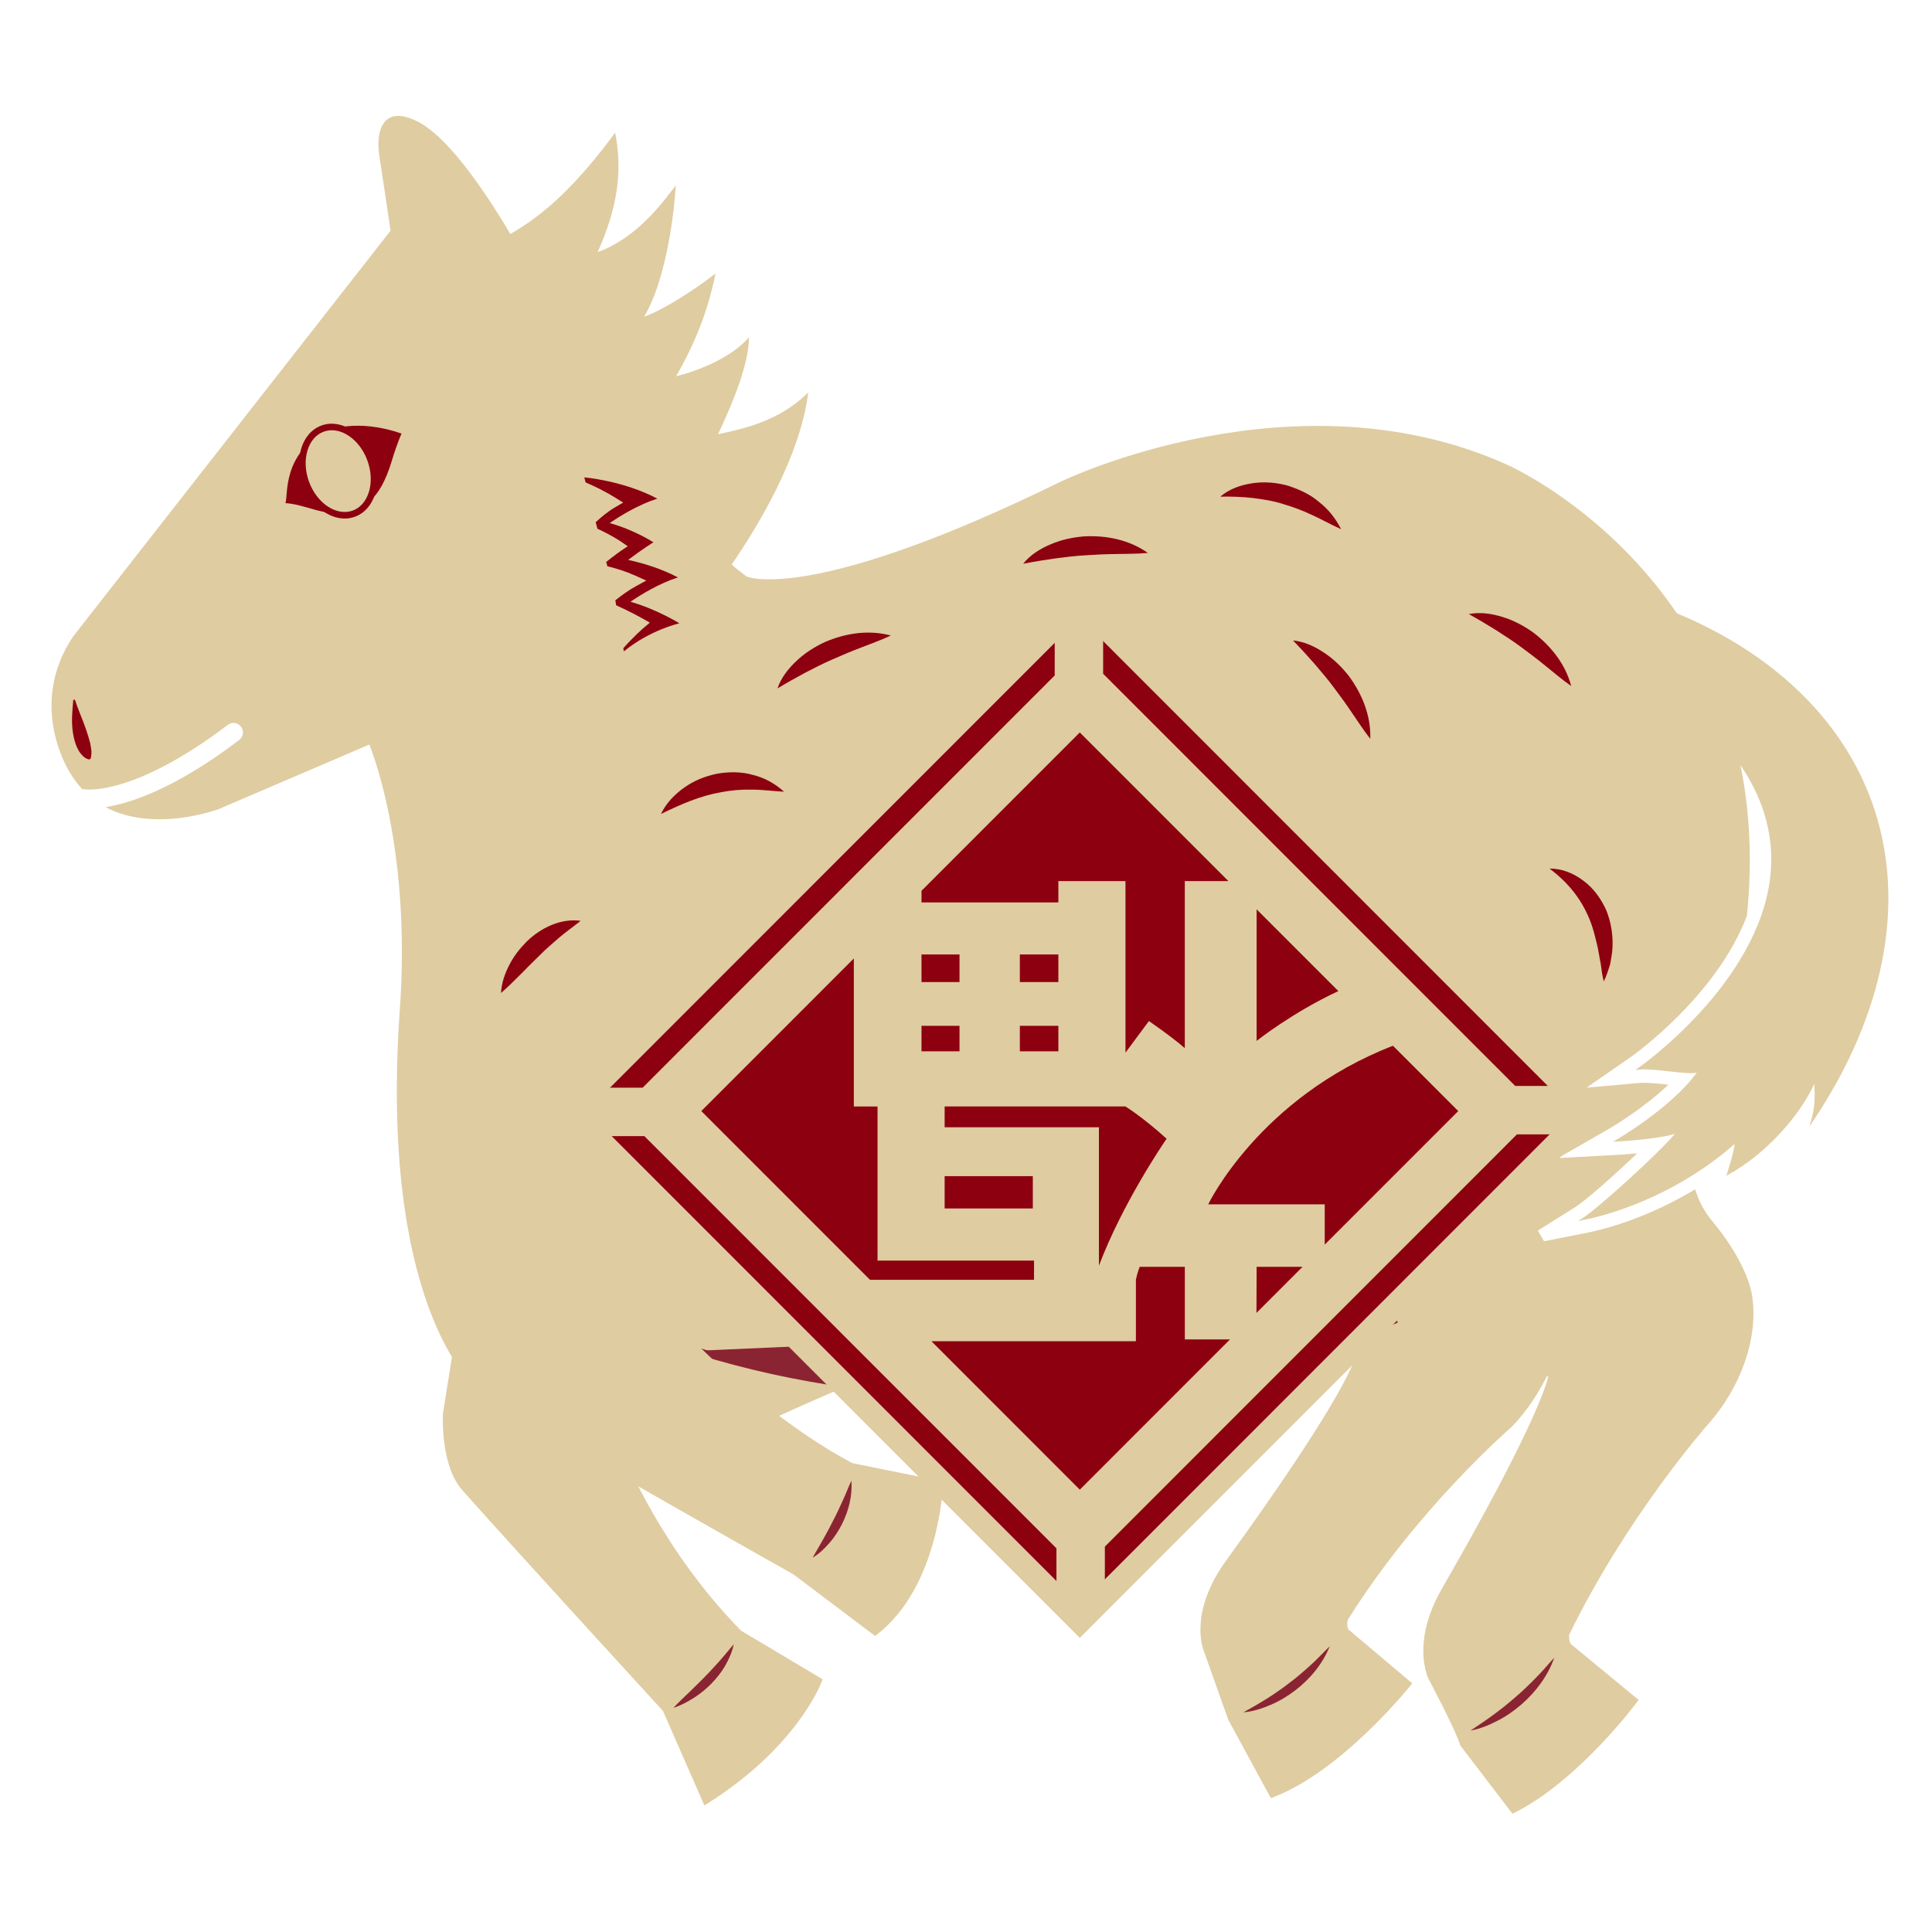 <svg width="150" height="150" viewBox="0 0 150 150" fill="none" xmlns="http://www.w3.org/2000/svg">
<path d="M132.628 84.042C131.867 85.065 130.875 86.03 129.882 86.853L131.854 86.138C132.125 85.435 132.384 84.736 132.628 84.042ZM134.584 77.357C133.083 79.323 131.447 80.936 130.16 82.061C130.645 82.113 131.19 82.166 131.433 82.141L133.726 80.599C134.046 79.507 134.335 78.424 134.584 77.355V77.357ZM132.568 110.638C135.179 107.709 136.509 103.896 136.047 100.689C135.659 97.997 133.067 94.956 132.957 94.83C132.293 94.046 131.874 93.191 131.61 92.336C128.581 94.172 125.447 95.273 123.103 95.735L117.257 96.889L122.301 93.719C123.124 93.202 125.364 91.212 127.113 89.545C126.343 89.619 125.734 89.653 125.59 89.662L120.966 89.913L124.981 87.603C125.013 87.584 127.547 86.115 129.533 84.214H129.521C128.749 84.127 127.876 84.035 127.336 84.076L123.179 84.444L126.612 82.067C126.679 82.019 133.258 77.399 135.631 71.096C136.236 65.142 135.615 59.614 133.754 54.557C128.903 41.385 117.161 36.147 117.046 36.096C100.524 28.621 82.483 37.33 82.304 37.418C63.445 46.663 58.289 44.891 57.965 44.762C57.22 44.203 56 43.279 55.766 42.466C50.947 25.754 41.629 20.515 40.666 20.012C40.179 19.106 35.861 11.208 32.467 9.457C31.436 8.923 30.638 8.859 30.094 9.254C29.108 9.974 29.427 11.932 29.441 12.01C29.894 14.996 30.245 17.378 30.323 17.909L5.679 49.412C2.082 54.77 5.38 59.904 5.405 59.943C5.701 60.453 6.035 60.897 6.393 61.283C6.469 61.273 6.547 61.271 6.625 61.287C6.703 61.294 10.405 61.809 17.683 56.281C18.007 56.032 18.466 56.095 18.715 56.421C18.96 56.745 18.896 57.205 18.574 57.451C13.608 61.225 10.139 62.358 8.197 62.666C11.991 64.683 16.913 62.841 16.982 62.816L28.676 57.805C29.227 59.193 31.872 66.586 31.043 78.373C29.446 101.057 36.594 107.433 36.877 107.67C36.939 107.739 42.008 113.201 49.642 113.198C51.492 113.198 53.493 112.877 55.607 112.081C56.276 111.831 57.471 111.288 59.123 110.539C65.5 107.652 78.623 101.707 86.08 101.707C86.238 101.707 86.392 101.71 86.546 101.714C90.96 101.871 95.032 102.284 98.973 102.682C105.43 103.335 111.055 103.903 115.833 103.087C118.066 105.181 119.739 106.532 120.201 106.898C120.04 107.597 118.96 111.171 111.961 123.324C109.502 127.591 110.888 130.308 110.947 130.423C110.968 130.462 112.999 134.264 113.388 135.533L117.427 140.819L117.621 140.723C122.605 138.199 127.028 132.241 127.072 132.179L127.219 131.979L121.961 127.641C121.768 127.338 121.839 126.912 121.833 126.912C126.302 117.745 132.509 110.698 132.571 110.626L132.568 110.638ZM127.938 91.802C129.032 91.292 130.149 90.674 131.24 89.954C131.229 89.334 131.277 88.757 131.348 88.246L131.137 88.54C130.725 89.113 129.397 90.442 127.936 91.802H127.938Z" fill="#DFCCA1"/>
<path d="M94.515 92.246C99.646 100.128 105.396 105.615 105.396 105.615C105.396 105.615 104.819 108.325 95.404 121.324C92.567 125.241 93.688 128.025 93.688 128.025L95.597 133.409L98.787 139.275C104.008 137.284 109.284 130.728 109.284 130.728L104.477 126.664C104.222 126.211 104.412 125.637 104.412 125.637C109.897 116.849 117.184 110.589 117.184 110.589C119.335 108.406 121.375 104.424 121.249 101.172C121.146 98.501 118.832 95.158 118.832 95.158C116.076 91.124 118.588 86.214 118.588 86.214" fill="#DFCCA1"/>
<path d="M98.665 139.601L95.368 133.533L93.44 128.112C93.396 128.004 92.302 125.156 95.191 121.17C103.42 109.813 104.867 106.371 105.099 105.693C104.258 104.868 98.987 99.595 94.295 92.388L94.734 92.101C99.789 99.864 105.518 105.372 105.575 105.424L105.681 105.526L105.651 105.668C105.628 105.781 104.955 108.58 95.614 121.476C92.907 125.214 93.918 127.901 93.929 127.929L95.843 133.321L98.904 138.948C103.429 137.116 108.006 131.848 108.916 130.763L104.247 126.793C103.941 126.246 104.155 125.584 104.164 125.556C109.633 116.78 116.94 110.454 117.014 110.392C119.027 108.346 121.113 104.413 120.989 101.183C120.888 98.618 118.641 95.34 118.618 95.308C115.808 91.193 118.331 86.148 118.356 86.097L118.82 86.336C118.797 86.382 116.416 91.159 119.048 95.014C119.142 95.151 121.405 98.448 121.511 101.165C121.644 104.578 119.528 108.583 117.37 110.776C117.28 110.854 110.035 117.127 104.635 125.775C104.635 125.775 104.529 126.179 104.681 126.501L109.645 130.696L109.484 130.896C109.268 131.165 104.104 137.532 98.877 139.525L98.663 139.606L98.665 139.601Z" fill="#DFCCA1"/>
<path d="M54.123 104.877C82.481 113.681 108.424 102.445 108.424 102.445Z" fill="#8A2432"/>
<path d="M76.867 108.482C69.778 108.482 61.995 107.594 54.045 105.128L54.199 104.629C82.134 113.302 108.059 102.319 108.319 102.208L108.525 102.687C108.339 102.767 94.853 108.484 76.865 108.484L76.867 108.482Z" fill="#8A2432"/>
<path d="M36.693 19.617C40.51 18.189 43.667 15.976 47.709 10.519C48.392 14.171 47.367 17.192 46.232 19.732C49.067 18.762 50.995 16.491 52.353 14.693C52.156 17.69 51.358 22.375 49.791 24.754C51.432 24.269 54.215 22.375 55.414 21.453C54.833 24.196 53.891 26.637 52.305 29.352C54.176 28.922 56.687 27.885 58.052 26.428C57.947 28.538 56.729 31.423 55.587 33.843C57.521 33.418 60.336 32.878 62.627 30.712C61.315 39.792 51.361 51.322 47.553 54.297L29.354 37.353L28.685 30.848L36.693 19.617Z" fill="#DFCCA1"/>
<path d="M47.548 54.416L47.491 54.364L29.266 37.397V37.363L28.591 30.823L28.611 30.795L36.638 19.543L36.663 19.534C40.2 18.212 43.419 16.164 47.638 10.468L47.76 10.303L47.799 10.505C48.472 14.109 47.489 17.109 46.4 19.58C49.019 18.614 50.839 16.548 52.282 14.64L52.464 14.401L52.443 14.702C52.28 17.189 51.584 21.991 50.003 24.593C51.595 24.032 54.095 22.357 55.359 21.382L55.552 21.233L55.502 21.472C54.92 24.212 53.989 26.609 52.489 29.216C54.233 28.784 56.644 27.805 57.988 26.366L58.156 26.186L58.144 26.432C58.038 28.563 56.823 31.421 55.747 33.717L55.819 33.701C57.749 33.28 60.391 32.706 62.568 30.646L62.756 30.469L62.719 30.724C61.382 39.969 51.241 51.534 47.611 54.368L47.551 54.414L47.548 54.416ZM29.439 37.31L47.558 54.18C51.188 51.304 61.032 40.054 62.499 30.952C60.325 32.901 57.749 33.464 55.853 33.876L55.426 33.968L55.504 33.802C56.552 31.579 57.763 28.786 57.946 26.662C56.492 28.087 54.038 29.044 52.326 29.437L52.124 29.483L52.227 29.303C53.734 26.72 54.679 24.354 55.274 21.669C53.882 22.72 51.338 24.389 49.816 24.839L49.58 24.908L49.715 24.704C51.122 22.568 51.988 18.343 52.241 14.987C50.775 16.895 48.918 18.909 46.259 19.817L46.064 19.883L46.149 19.695C47.238 17.261 48.263 14.3 47.659 10.739C43.486 16.33 40.276 18.371 36.753 19.69L28.779 30.869L29.441 37.307L29.439 37.31Z" fill="#DFCCA1"/>
<path d="M133.295 57.026C145.724 70.215 127.242 82.975 127.242 82.975C128.687 82.847 131.385 83.504 131.934 83.134C129.937 86.026 125.532 88.557 125.532 88.557C125.532 88.557 128.922 88.373 130.241 87.895C129.452 88.991 124.275 93.782 122.89 94.653C126.507 93.94 131.18 91.885 134.761 88.632C134.742 89.239 134.437 90.258 134.161 91.129C136.845 89.66 139.692 86.715 140.921 83.842C140.988 84.95 141.015 85.904 140.685 87.023C151.956 70.243 146.496 53.449 128.29 46.967" fill="#DFCCA1"/>
<path d="M122.513 94.802L122.853 94.588C124.105 93.802 128.878 89.43 130.034 88.039C128.602 88.46 125.668 88.623 125.537 88.628L125.227 88.646L125.495 88.49C125.537 88.467 129.712 86.049 131.736 83.283C131.302 83.373 130.519 83.283 129.641 83.185C128.781 83.09 127.892 82.989 127.249 83.044L126.968 83.07L127.2 82.911C127.295 82.847 136.567 76.355 137.451 67.993C137.858 64.145 136.443 60.471 133.242 57.074L133.35 56.973C136.58 60.402 138.01 64.115 137.598 68.006C136.78 75.732 128.882 81.861 127.492 82.881C128.106 82.865 128.899 82.95 129.657 83.035C130.62 83.143 131.615 83.254 131.895 83.067L132.219 82.849L131.996 83.171C130.296 85.637 126.817 87.86 125.833 88.46C126.695 88.403 129.154 88.207 130.218 87.821L130.443 87.741L130.303 87.934C129.542 88.993 124.914 93.269 123.237 94.501C126.456 93.798 131.049 91.901 134.712 88.573L134.841 88.456L134.836 88.63C134.818 89.207 134.554 90.122 134.287 90.97C137.017 89.423 139.701 86.502 140.852 83.81L140.976 83.52L140.995 83.835C141.052 84.817 141.08 85.667 140.868 86.61C146.17 78.539 147.773 70.121 145.379 62.864C143.033 55.748 136.955 50.125 128.267 47.033L128.317 46.893C137.051 50.003 143.162 55.658 145.522 62.818C147.966 70.231 146.271 78.84 140.749 87.062L140.48 87.462L140.616 87C140.91 86.003 140.917 85.136 140.866 84.15C139.616 86.844 136.916 89.706 134.198 91.193L134.037 91.283L134.092 91.106C134.363 90.251 134.616 89.389 134.678 88.809C130.875 92.207 126.118 94.092 122.908 94.724L122.515 94.802H122.513Z" fill="#DFCCA1"/>
<path d="M40.503 109.911C48.128 114.405 61.708 122.046 61.708 122.046L67.94 126.745C72.784 122.996 72.995 115.21 72.995 115.21L66.095 113.805C58.709 109.898 52.618 103.135 52.618 103.135" fill="#DFCCA1"/>
<path d="M67.942 127.016L61.579 122.219C61.467 122.159 47.934 114.543 40.393 110.1L40.616 109.725C48.151 114.166 61.681 121.78 61.818 121.855L67.94 126.467C72.12 123.106 72.701 116.557 72.772 115.382L65.998 113.994C58.663 110.114 52.521 103.344 52.459 103.277L52.783 102.985C52.843 103.052 58.921 109.748 66.173 113.594L73.223 115.028L73.218 115.212C73.216 115.29 72.949 123.145 68.078 126.912L67.947 127.014L67.942 127.016Z" fill="#DFCCA1"/>
<path d="M37.44 92.285L34.655 109.739C34.655 109.739 34.427 113.663 36.105 115.543C40.894 120.911 51.694 132.691 51.694 132.691L54.807 139.794C61.667 135.48 63.549 130.494 63.549 130.494L57.377 126.816C50.832 120.168 47.944 112.511 47.944 112.511L56.418 93.975" fill="#DFCCA1"/>
<path d="M54.688 140.174L51.471 132.834C50.841 132.147 40.522 120.888 35.907 115.716C34.179 113.778 34.384 109.888 34.393 109.723L37.183 92.244L37.697 92.326L34.912 109.78C34.912 109.78 34.715 113.592 36.298 115.368C41.029 120.674 51.777 132.395 51.885 132.514L51.931 132.586L54.922 139.408C60.656 135.719 62.786 131.551 63.216 130.599L57.188 126.997C50.678 120.386 47.725 112.679 47.696 112.603L47.657 112.5L47.703 112.401L56.177 93.864L56.653 94.083L48.224 112.518C48.592 113.438 51.526 120.49 57.538 126.607L63.868 130.379L63.79 130.583C63.712 130.79 61.798 135.7 54.943 140.013L54.686 140.174H54.688Z" fill="#DFCCA1"/>
<path d="M83.835 125.862L123.421 86.262L83.835 46.662L44.248 86.262L83.835 125.862Z" fill="#8D0010"/>
<path d="M83.835 126.382L43.727 86.26L43.987 86.001L83.835 46.139L84.094 46.399L123.94 86.26L123.68 86.52L83.835 126.382ZM44.768 86.263L83.835 125.343L122.901 86.263L83.835 47.183L44.768 86.263Z" fill="#8A2432"/>
<path d="M83.835 127.163L42.948 86.263L83.835 45.362L124.721 86.263L83.835 127.163ZM45.547 86.263L83.835 124.563L122.12 86.263L83.835 47.962L45.547 86.263Z" fill="#DFCCA1"/>
<path d="M121.61 88.074L123.423 86.26L121.476 84.313H117.641L85.647 52.309V48.472L83.835 46.658L81.888 48.605V52.442L49.895 84.447H46.059L44.246 86.26L46.193 88.207H50.028L82.022 120.212V124.048L83.835 125.862L85.781 123.915V120.078L117.774 88.074H121.61ZM97.564 70.602L103.909 76.948C100.324 78.615 97.564 80.815 97.564 80.815V70.602ZM71.545 69.16L83.835 56.867L95.37 68.406H91.987V81.38C90.972 80.484 89.2 79.275 89.2 79.275L87.382 81.727V68.409H82.171V70.066H71.545V69.163V69.16ZM73.342 87.522V85.906H87.382C87.382 85.906 88.754 86.754 90.574 88.412C90.319 88.779 87.144 93.446 85.321 98.266V87.522H73.342ZM80.188 91.315V93.825H73.342V91.315H80.188ZM82.171 79.642V81.624H79.181V79.642H82.171ZM79.181 76.247V74.105H82.171V76.247H79.181ZM71.545 74.105H74.496V76.247H71.545V74.105ZM71.545 79.642H74.496V81.624H71.545V79.642ZM66.292 74.415V85.909H68.131V97.871H80.282V99.365H67.547L54.449 86.263L66.292 74.415ZM83.835 115.656L72.315 104.132H88.191V99.363C88.272 98.905 88.485 98.354 88.485 98.354H91.99V103.992H95.496L83.837 115.656H83.835ZM97.551 101.935L97.564 98.354H101.131L97.551 101.935ZM102.852 96.632V93.503H93.805C93.805 93.503 97.78 85.214 108.149 81.192L113.218 86.263L102.852 96.632Z" fill="#DFCCA1"/>
<path d="M30.422 35.77C29.443 39.025 28.168 39.399 26.943 39.719C25.238 40.165 23.866 39.183 22.161 39.061C22.389 38.459 21.876 35.186 25.431 33.443C25.431 33.443 27.649 32.432 31.176 33.664C31.176 33.664 30.845 34.367 30.422 35.77Z" fill="#8D0010"/>
<path d="M27.483 39.868C28.863 39.358 29.436 37.467 28.762 35.643C28.089 33.82 26.425 32.755 25.045 33.265C23.665 33.775 23.093 35.666 23.766 37.489C24.439 39.313 26.103 40.377 27.483 39.868Z" fill="#DFCCA1"/>
<path d="M26.764 40.259C25.461 40.259 24.117 39.204 23.519 37.59C23.175 36.657 23.126 35.673 23.386 34.822C23.653 33.947 24.209 33.312 24.951 33.039C26.456 32.478 28.274 33.613 28.995 35.565C29.34 36.498 29.388 37.482 29.128 38.333C28.862 39.208 28.306 39.843 27.564 40.116C27.304 40.213 27.033 40.259 26.762 40.259H26.764ZM25.762 33.404C25.548 33.404 25.335 33.441 25.128 33.517C24.537 33.735 24.091 34.252 23.873 34.972C23.648 35.717 23.692 36.586 23.997 37.413C24.62 39.103 26.141 40.093 27.389 39.641C27.98 39.422 28.425 38.905 28.644 38.185C28.869 37.441 28.825 36.572 28.52 35.744C28 34.335 26.854 33.404 25.762 33.404Z" fill="#8D0010"/>
<path d="M94.743 38.558C95.441 37.965 96.335 37.648 97.243 37.519C98.155 37.383 99.102 37.457 99.998 37.71C100.878 37.997 101.74 38.386 102.431 38.99C103.148 39.553 103.721 40.277 104.12 41.087C103.284 40.709 102.567 40.293 101.818 39.962C101.085 39.608 100.338 39.349 99.591 39.123C98.844 38.884 98.068 38.767 97.27 38.664C96.466 38.576 95.646 38.542 94.743 38.56V38.558Z" fill="#8D0010"/>
<path d="M100.384 49.723C101.273 49.81 102.091 50.199 102.817 50.686C103.553 51.173 104.185 51.798 104.727 52.488C105.768 53.897 106.45 55.596 106.388 57.361C105.835 56.665 105.407 55.971 104.943 55.309C104.497 54.639 104.031 54.005 103.56 53.38C103.096 52.748 102.583 52.157 102.068 51.548C101.54 50.948 100.998 50.352 100.386 49.723H100.384Z" fill="#8D0010"/>
<path d="M114.038 47.677C114.914 47.504 115.81 47.64 116.646 47.898C117.49 48.153 118.275 48.571 118.995 49.074C120.396 50.123 121.541 51.555 121.987 53.263C121.253 52.755 120.647 52.214 120.013 51.713C119.392 51.203 118.765 50.73 118.133 50.265C117.506 49.792 116.846 49.373 116.177 48.941C115.497 48.518 114.808 48.104 114.04 47.677H114.038Z" fill="#8D0010"/>
<path d="M120.304 67.441C121.249 67.418 122.18 67.802 122.947 68.388C123.731 68.969 124.321 69.797 124.719 70.691C125.082 71.602 125.233 72.567 125.197 73.51C125.183 73.978 125.082 74.44 125.006 74.893C124.863 75.339 124.721 75.778 124.517 76.197C124.397 75.735 124.344 75.293 124.284 74.859L124.052 73.592C123.864 72.774 123.678 71.988 123.363 71.259C122.747 69.804 121.787 68.544 120.307 67.441H120.304Z" fill="#8D0010"/>
<path d="M79.441 43.764C80.002 43.068 80.774 42.597 81.58 42.256C82.389 41.909 83.26 41.723 84.135 41.647C85.884 41.548 87.679 41.909 89.12 42.93C88.233 43.013 87.419 42.99 86.613 43.015C85.808 43.022 85.022 43.063 84.241 43.116C83.458 43.157 82.683 43.261 81.893 43.36C81.102 43.475 80.307 43.601 79.443 43.767L79.441 43.764Z" fill="#8D0010"/>
<path d="M51.319 63.198C51.712 62.363 52.367 61.685 53.119 61.152C53.87 60.609 54.762 60.255 55.685 60.069C56.611 59.91 57.583 59.904 58.48 60.172C59.385 60.389 60.205 60.862 60.876 61.469C59.953 61.421 59.135 61.297 58.319 61.308C57.51 61.29 56.726 61.359 55.959 61.513C54.405 61.782 52.942 62.404 51.319 63.195V63.198Z" fill="#8D0010"/>
<path d="M38.899 77.1C38.936 76.318 39.196 75.592 39.54 74.923C39.883 74.247 40.356 73.643 40.894 73.098C41.981 72.047 43.529 71.275 45.083 71.493C44.467 71.985 43.913 72.367 43.396 72.811C42.891 73.259 42.383 73.675 41.916 74.155C40.942 75.082 40.048 76.079 38.899 77.1Z" fill="#8D0010"/>
<path d="M60.362 53.451C60.649 52.605 61.214 51.897 61.853 51.3C62.494 50.695 63.248 50.221 64.043 49.849C65.651 49.157 67.462 48.879 69.162 49.343C68.358 49.725 67.586 49.982 66.837 50.283C66.086 50.566 65.362 50.877 64.645 51.191C63.923 51.499 63.232 51.863 62.522 52.226C61.816 52.605 61.115 52.996 60.362 53.449V53.451Z" fill="#8D0010"/>
<path d="M5.816 54.325C6.067 55.097 6.407 55.842 6.66 56.573C6.791 56.938 6.896 57.304 6.995 57.664C7.062 58.048 7.167 58.363 7.041 58.894L6.933 58.966C6.644 58.908 6.467 58.745 6.326 58.575C6.163 58.412 6.074 58.214 5.975 58.023C5.807 57.63 5.706 57.223 5.651 56.812C5.534 55.989 5.616 55.152 5.69 54.336L5.819 54.322L5.816 54.325Z" fill="#8D0010"/>
<path d="M48.946 46.723C49.807 46.134 51.188 45.293 52.636 44.831C51.294 44.121 49.86 43.707 48.769 43.472C49.883 42.622 50.731 42.105 50.731 42.105C50.731 42.105 49.267 41.146 47.337 40.611C48.199 40.022 49.582 39.178 51.034 38.714C48.387 37.312 45.365 37.064 45.365 37.064L45.467 37.455C46.204 37.772 46.983 38.151 47.73 38.615L48.383 39.02L47.721 39.408C47.178 39.728 46.696 40.13 46.25 40.546L46.383 41.052C47.401 41.509 48.116 41.985 48.173 42.024L48.736 42.41L48.171 42.792C48.171 42.792 47.709 43.114 47.066 43.629L47.156 43.964C47.845 44.132 48.569 44.353 49.327 44.693L50.177 45.075L49.359 45.523C48.798 45.831 48.272 46.212 47.774 46.608L47.838 46.992C48.955 47.495 49.807 47.976 49.879 48.015L50.453 48.341L49.95 48.769C49.938 48.778 49.208 49.41 48.394 50.325L48.435 50.573C50.49 48.893 52.751 48.394 52.751 48.394C52.751 48.394 50.94 47.275 48.943 46.721L48.946 46.723Z" fill="#8D0010"/>
<path d="M114.165 134.363C115.408 133.553 116.566 132.728 117.637 131.783C118.181 131.324 118.691 130.829 119.195 130.317C119.709 129.813 120.16 129.253 120.672 128.705C120.178 130.112 119.247 131.358 118.117 132.337C117.547 132.825 116.934 133.264 116.263 133.599C115.601 133.944 114.902 134.234 114.165 134.358V134.363Z" fill="#8A2432"/>
<path d="M96.537 132.944C97.815 132.248 99.001 131.521 100.104 130.664C100.662 130.248 101.191 129.793 101.71 129.321C102.241 128.857 102.707 128.328 103.238 127.82C102.696 129.179 101.717 130.358 100.549 131.25C99.961 131.694 99.329 132.082 98.649 132.365C97.976 132.655 97.27 132.884 96.537 132.944Z" fill="#8A2432"/>
<path d="M63.096 120.929C63.675 119.924 64.229 118.989 64.714 118.005C64.969 117.52 65.192 117.021 65.424 116.52C65.663 116.019 65.847 115.495 66.099 114.966C66.194 116.129 65.888 117.299 65.369 118.338C65.1 118.856 64.79 119.352 64.403 119.787C64.024 120.226 63.604 120.635 63.096 120.931V120.929Z" fill="#8A2432"/>
<path d="M52.284 132.599C52.684 132.16 53.109 131.777 53.514 131.381C53.914 130.979 54.327 130.602 54.711 130.197C55.106 129.804 55.474 129.388 55.853 128.974C56.228 128.554 56.577 128.112 56.963 127.662C56.85 128.246 56.607 128.791 56.313 129.305C56.023 129.825 55.644 130.287 55.235 130.715C54.814 131.131 54.364 131.514 53.863 131.825C53.367 132.14 52.85 132.416 52.284 132.599Z" fill="#8A2432"/>
</svg>
